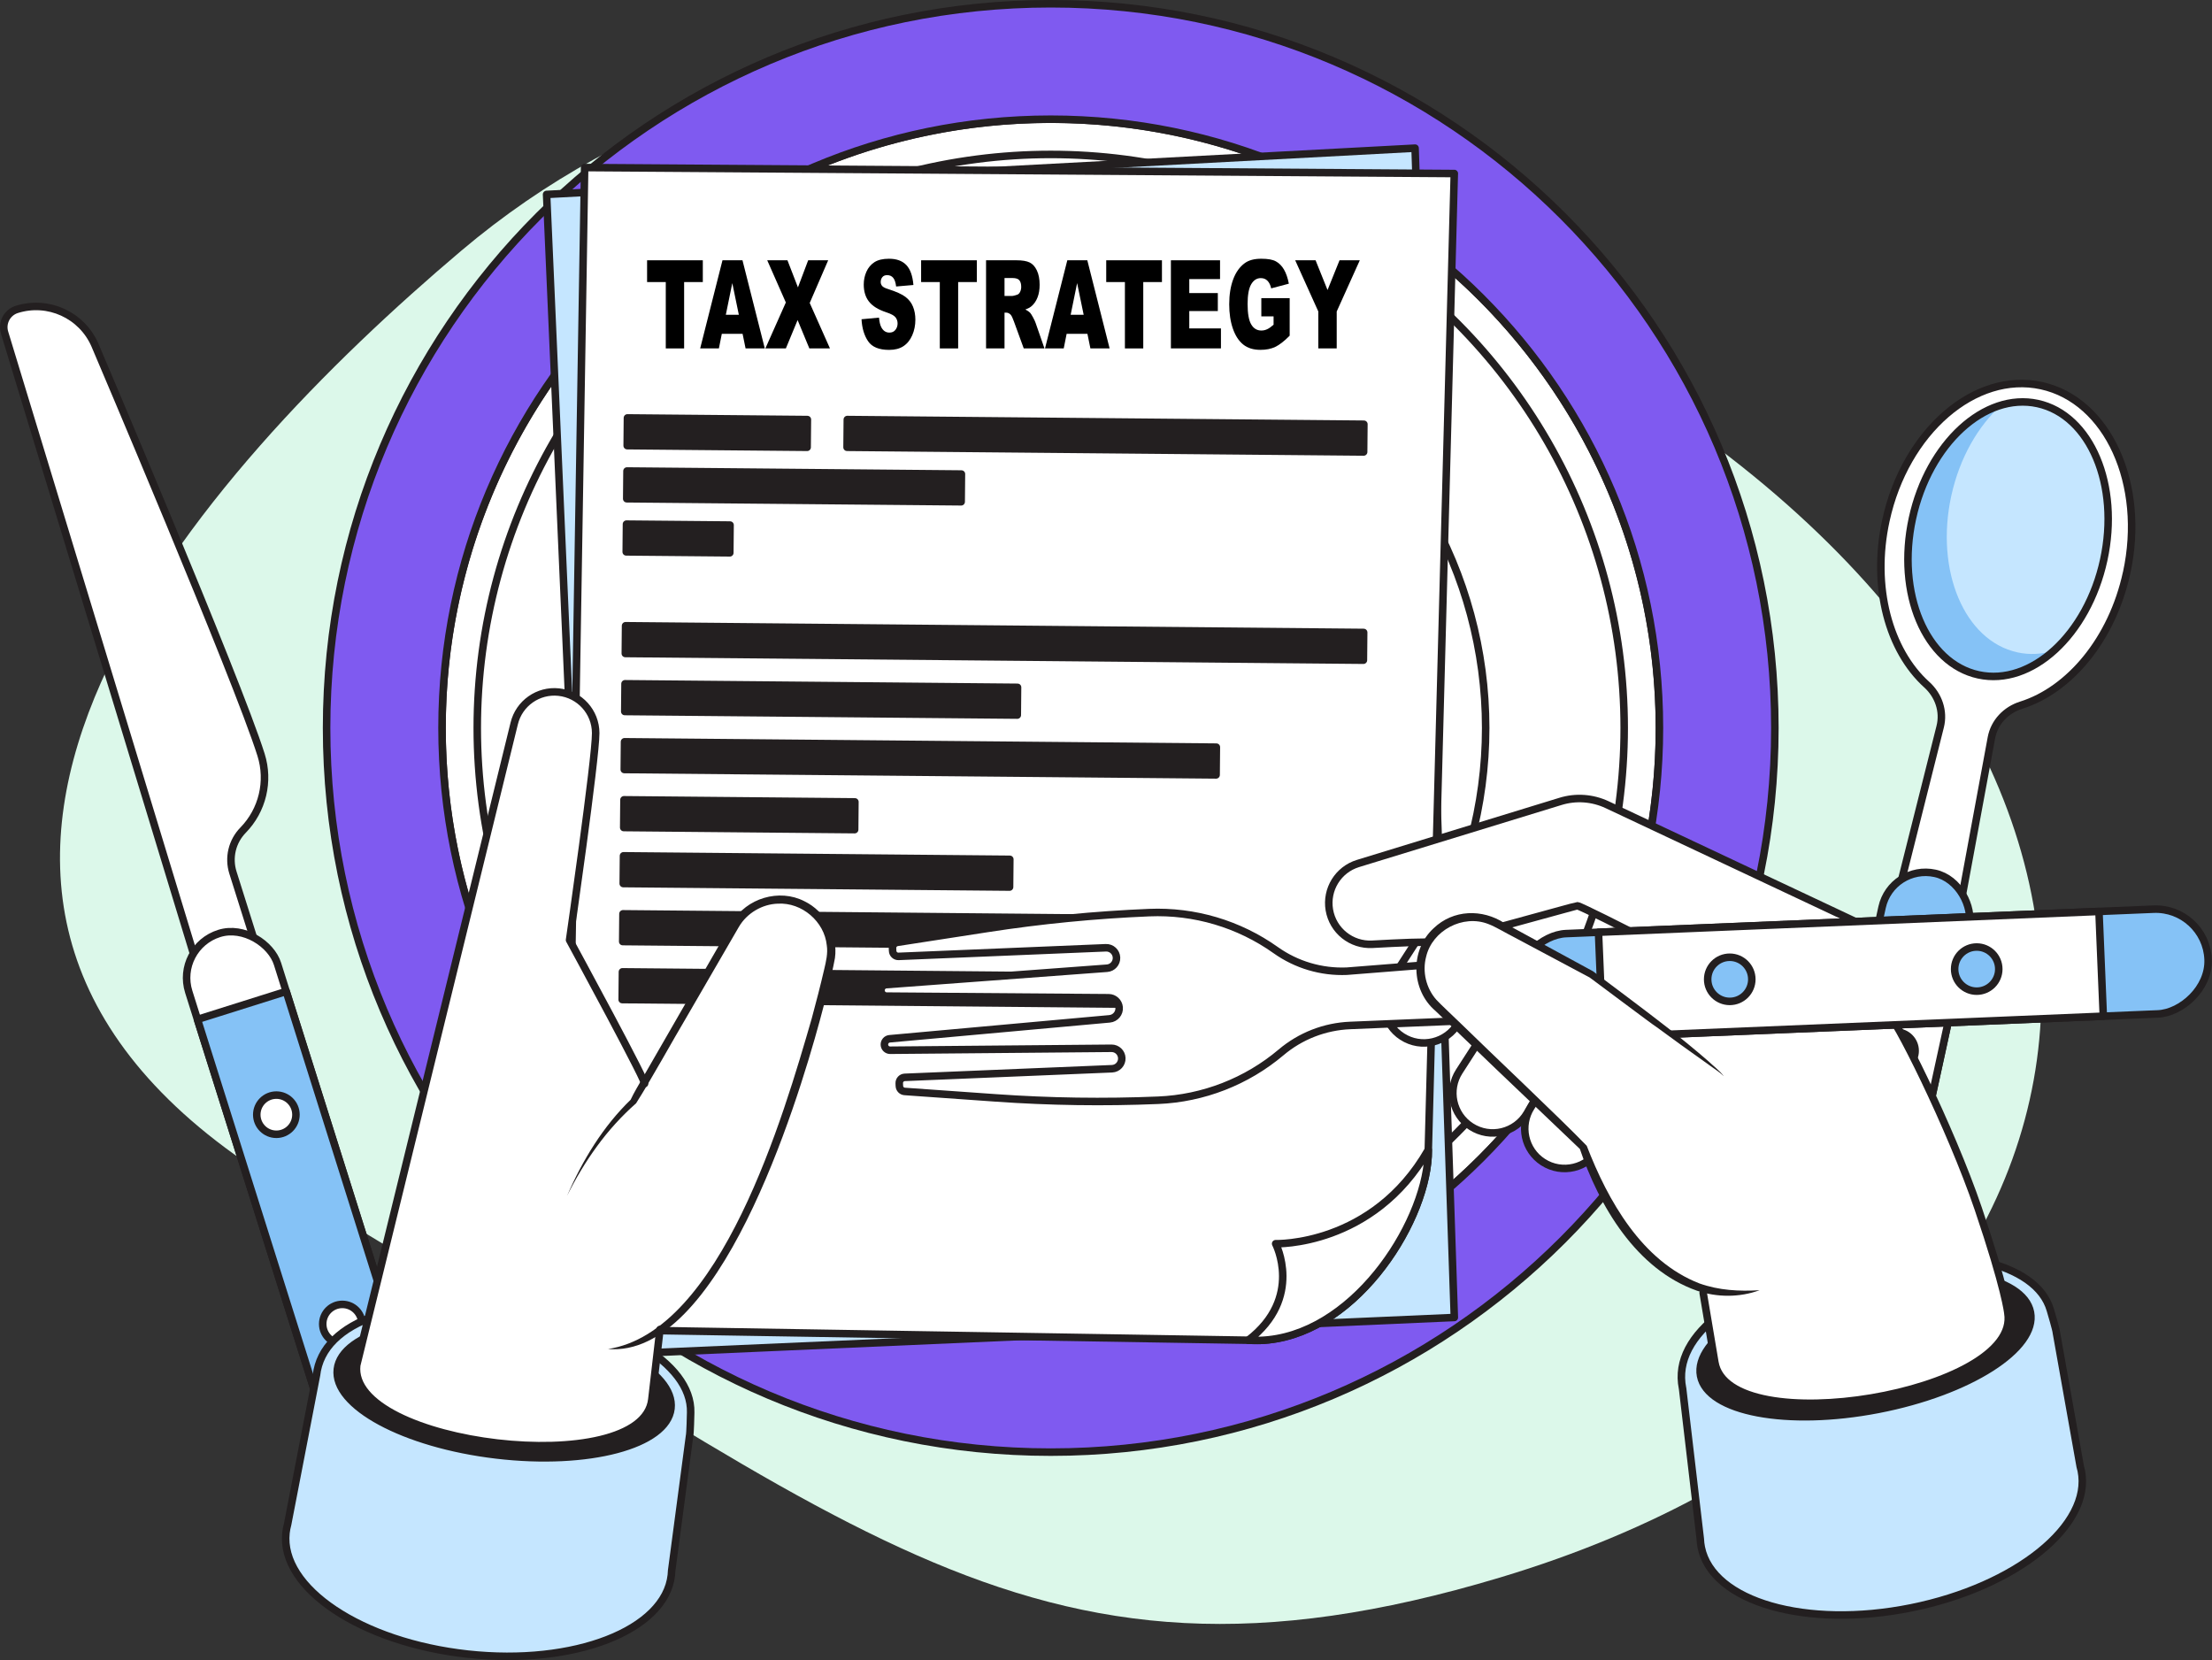<?xml version="1.0" encoding="UTF-8"?>
<svg id="Layer_2" data-name="Layer 2" xmlns="http://www.w3.org/2000/svg" viewBox="0 0 588.3 441.48">
  <rect x="0" y="0" width="588.3" height="441.48" fill="#333333" stroke="none"/>
  <defs>
    <style>
      .cls-1, .cls-2, .cls-3, .cls-4, .cls-5, .cls-6 {
        stroke: #231f20;
        stroke-linecap: round;
        stroke-linejoin: round;
        stroke-width: 2px;
      }

      .cls-1, .cls-7 {
        fill: #c5e6ff;
      }

      .cls-2, .cls-8 {
        fill: #231f20;
      }

      .cls-3, .cls-9 {
        fill: #85c2f6;
      }

      .cls-4 {
        fill: #7f5af0;
      }

      .cls-5, .cls-10 {
        fill: #fff;
      }

      .cls-6 {
        fill: none;
      }

      .cls-11, .cls-9, .cls-8, .cls-12, .cls-7, .cls-13, .cls-10 {
        stroke-width: 0px;
      }

      .cls-12 {
        fill: #ada4ff;
      }

      .cls-13 {
        fill: #dcf8ea;
      }
    </style>
  </defs>
  <g id="Restaurants">
    <g>
      <path class="cls-13" d="m64.89,308.81c160.52,93.18,205.29,149.35,334.07,110.71,164.76-49.43,196.71-201.46,50.91-305.52-10.08-7.19-18.24-14.72-24.75-22.46-.63-.75-1.27-1.5-1.91-2.24C346.52.54,212.18-9.03,122.62,66.73c-69.11,58.46-166.86,166.53-57.73,242.09Z"/>
      <g>
        <g>
          <path class="cls-5" d="m4.46,82.29h0c8.33-2.63,17.31,1.46,20.79,9.48,0,0,37.83,88.78,44.18,108.97h0c2.22,7.05.38,14.75-4.79,20.04h0c-2.91,2.98-3.94,7.31-2.69,11.28l7.13,22.63-15.78,4.97L1.23,88.5c-.82-2.61.63-5.39,3.23-6.21Z"/>
          <rect class="cls-5" x="70.52" y="244.46" width="24.75" height="163.61" rx="12.37" ry="12.37" transform="translate(259.99 612.54) rotate(162.51)"/>
          <rect class="cls-3" x="69.74" y="264.64" width="24.75" height="118.28" transform="translate(257.72 607.92) rotate(162.51)"/>
          <circle class="cls-5" cx="73.5" cy="296.44" r="5.21"/>
          <circle class="cls-5" cx="91.04" cy="352.1" r="5.21"/>
        </g>
        <g>
          <path class="cls-5" d="m565.59,152.38c5.16-23.66-4.99-45.96-22.67-49.82-17.68-3.85-36.19,12.2-41.35,35.86-3.86,17.69.85,34.63,10.86,43.65,3.14,2.83,4.61,7.08,3.58,11.18l-10.54,41.89,16.31,3.55,7.85-42.47c.77-4.16,3.87-7.41,7.91-8.68,12.86-4.04,24.18-17.48,28.04-35.17Z"/>
          <rect class="cls-3" x="486.16" y="230.44" width="23.67" height="156.45" rx="11.83" ry="11.83" transform="translate(77.16 -98.98) rotate(12.3)"/>
          <rect class="cls-5" x="486.7" y="249.68" width="23.67" height="113.1" transform="translate(76.66 -99.15) rotate(12.3)"/>
          <circle class="cls-3" cx="504.37" cy="279.46" r="4.98"/>
          <circle class="cls-3" cx="492.48" cy="333.98" r="4.98"/>
          <ellipse class="cls-7" cx="534.03" cy="143.38" rx="36.92" ry="26.03" transform="translate(280.21 634.62) rotate(-77.7)"/>
          <path class="cls-9" d="m536.53,173.48c-14.05-3.06-21.92-21.69-17.57-41.61,2.21-10.13,7.16-18.64,13.33-24.16-10.69,3.1-20.34,14.75-23.69,30.13-4.34,19.92,3.53,38.55,17.57,41.61,6.9,1.5,14.01-1.04,19.97-6.36-3.16.92-6.4,1.1-9.6.4Z"/>
          <ellipse class="cls-6" cx="534.03" cy="143.38" rx="36.92" ry="26.03" transform="translate(280.21 634.62) rotate(-77.7)"/>
        </g>
        <g>
          <circle class="cls-5" cx="279.45" cy="193.59" r="161.89"/>
          <path class="cls-4" d="m279.45,1c-106.36,0-192.59,86.22-192.59,192.59s86.22,192.59,192.59,192.59,192.59-86.22,192.59-192.59S385.81,1,279.45,1Zm0,354.47c-89.41,0-161.89-72.48-161.89-161.89S190.04,31.7,279.45,31.7s161.89,72.48,161.89,161.89-72.48,161.89-161.89,161.89Z"/>
          <circle class="cls-5" cx="279.45" cy="193.59" r="152.52"/>
          <path class="cls-12" d="m178.77,196.15c0-63.89,51.79-115.68,115.68-115.68,4,0,7.95.2,11.84.6-8.62-2.05-17.6-3.17-26.85-3.17-63.89,0-115.68,51.79-115.68,115.68,0,59.89,45.51,109.15,103.84,115.08-50.94-12.11-88.83-57.87-88.83-112.51Z"/>
          <circle class="cls-6" cx="279.45" cy="193.59" r="115.68"/>
        </g>
      </g>
      <polygon class="cls-1" points="376.35 39.4 145.37 51.71 158.9 360.36 386.79 350.37 376.35 39.4"/>
      <g>
        <path class="cls-5" d="m386.78,46.14l-6.91,259.66s0,.08,0,.12l-.04,1.56s0,.04,0,.05c-1.06,18.62-20.28,48.12-44.72,48.94l-3.08-.05s-.02,0-.03,0l-181.56-2.96,5.05-308.9,231.3,1.59Z"/>
        <path class="cls-5" d="m379.86,305.8s0,.08,0,.12c0,.51-.01,1.03-.04,1.56,0,.01,0,.04,0,.05-1.06,18.62-20.28,48.12-44.72,48.94-1.02.03-2.05.02-3.08-.05,0,0-.02,0-.03,0,14.74-11.32,7.28-25.67,7.28-25.67,0,0,25.86.81,40.59-24.95Z"/>
      </g>
      <g>
        <rect class="cls-2" x="166.84" y="111.35" width="47.86" height="7.38" transform="translate(1.05 -1.72) rotate(.52)"/>
        <rect class="cls-2" x="225.32" y="112.19" width="137.39" height="7.38" transform="translate(586.96 234.43) rotate(-179.48)"/>
        <rect class="cls-2" x="166.72" y="125.66" width="88.95" height="7.38" transform="translate(1.18 -1.91) rotate(.52)"/>
        <rect class="cls-2" x="166.34" y="167.3" width="196.31" height="7.38" transform="translate(1.56 -2.39) rotate(.52)"/>
        <rect class="cls-2" x="166.2" y="182.31" width="104.4" height="7.38" transform="translate(1.69 -1.97) rotate(.52)"/>
        <rect class="cls-2" x="166.06" y="197.98" width="157.41" height="7.38" transform="translate(1.84 -2.21) rotate(.52)"/>
        <rect class="cls-2" x="165.79" y="228.06" width="102.75" height="7.38" transform="translate(2.11 -1.96) rotate(.52)"/>
        <rect class="cls-2" x="165.65" y="243.71" width="152.58" height="7.38" transform="translate(2.25 -2.18) rotate(.52)"/>
        <rect class="cls-2" x="165.51" y="259.16" width="157.41" height="7.38" transform="translate(2.39 -2.2) rotate(.52)"/>
        <rect class="cls-2" x="165.92" y="212.97" width="61.42" height="7.38" transform="translate(1.97 -1.77) rotate(.52)"/>
        <rect class="cls-2" x="166.59" y="139.51" width="27.55" height="7.38" transform="translate(1.3 -1.63) rotate(.52)"/>
      </g>
      <g>
        <path class="cls-11" d="m172.1,69.22h14.82v5.79h-4.97v17.65h-4.88v-17.65h-4.97v-5.79Z"/>
        <path class="cls-11" d="m197.51,88.78h-5.54l-.77,3.87h-4.98l5.93-23.43h5.32l5.93,23.43h-5.11l-.79-3.87Zm-1.01-5.07l-1.74-8.42-1.72,8.42h3.47Z"/>
        <path class="cls-11" d="m204.06,69.22h5.37l2.79,7.21,2.72-7.21h5.32l-4.91,11.35,5.38,12.08h-5.48l-3.12-7.53-3.12,7.53h-5.45l5.44-12.21-4.95-11.22Z"/>
        <path class="cls-11" d="m229.14,84.9l4.64-.43c.1,1.12.3,1.97.61,2.56.5.95,1.22,1.42,2.15,1.42.7,0,1.23-.24,1.61-.73.38-.48.57-1.05.57-1.69s-.18-1.15-.54-1.63c-.36-.48-1.19-.93-2.5-1.36-2.14-.71-3.66-1.66-4.58-2.85-.92-1.18-1.38-2.69-1.38-4.52,0-1.2.23-2.34.71-3.41.47-1.07,1.18-1.91,2.12-2.53.94-.61,2.24-.92,3.88-.92,2.02,0,3.55.56,4.61,1.67,1.06,1.11,1.69,2.89,1.89,5.31l-4.6.4c-.12-1.05-.38-1.82-.77-2.3-.39-.48-.93-.72-1.62-.72-.57,0-.99.18-1.28.54-.29.36-.43.79-.43,1.3,0,.37.12.71.36,1.01.23.31.78.6,1.64.86,2.13.68,3.66,1.37,4.58,2.07.92.7,1.59,1.56,2.01,2.6.42,1.03.63,2.19.63,3.47,0,1.5-.28,2.89-.84,4.16-.56,1.27-1.34,2.23-2.35,2.89-1,.66-2.27.98-3.8.98-2.68,0-4.54-.77-5.58-2.3s-1.62-3.48-1.75-5.85Z"/>
        <path class="cls-11" d="m244.98,69.22h14.82v5.79h-4.97v17.65h-4.88v-17.65h-4.97v-5.79Z"/>
        <path class="cls-11" d="m262.25,92.65v-23.43h8.13c1.51,0,2.66.19,3.46.58s1.44,1.09,1.93,2.13c.49,1.04.73,2.3.73,3.8,0,1.3-.19,2.42-.56,3.36s-.89,1.71-1.54,2.29c-.42.37-.99.68-1.71.93.58.29,1,.58,1.27.86.18.19.44.6.78,1.23.34.63.57,1.11.68,1.46l2.36,6.79h-5.51l-2.61-7.16c-.33-.93-.62-1.53-.88-1.81-.35-.36-.75-.54-1.19-.54h-.43v9.51h-4.9Zm4.9-13.94h2.06c.22,0,.65-.11,1.29-.32.32-.1.59-.34.79-.74.2-.39.31-.85.31-1.36,0-.76-.16-1.34-.48-1.74-.32-.4-.93-.61-1.82-.61h-2.14v4.76Z"/>
        <path class="cls-11" d="m289.22,88.78h-5.54l-.77,3.87h-4.98l5.93-23.43h5.32l5.93,23.43h-5.11l-.79-3.87Zm-1.01-5.07l-1.74-8.42-1.72,8.42h3.47Z"/>
        <path class="cls-11" d="m294.21,69.22h14.82v5.79h-4.97v17.65h-4.88v-17.65h-4.97v-5.79Z"/>
        <path class="cls-11" d="m311.41,69.22h13.07v5h-8.18v3.72h7.59v4.78h-7.59v4.62h8.42v5.31h-13.31v-23.43Z"/>
        <path class="cls-11" d="m335.46,84.16v-4.88h7.54v9.99c-1.44,1.46-2.72,2.45-3.83,2.98s-2.42.79-3.95.79c-1.87,0-3.4-.47-4.58-1.42-1.18-.95-2.1-2.36-2.75-4.24-.65-1.88-.97-4.03-.97-6.46,0-2.56.36-4.78,1.07-6.67.71-1.89,1.75-3.33,3.12-4.31,1.07-.76,2.51-1.13,4.32-1.13s3.05.23,3.91.7c.86.47,1.58,1.2,2.15,2.18.57.99,1,2.24,1.29,3.75l-4.7,1.25c-.19-.88-.52-1.56-.99-2.03-.46-.47-1.05-.7-1.77-.7-1.07,0-1.92.55-2.56,1.65s-.95,2.85-.95,5.23c0,2.54.32,4.35.96,5.43.64,1.09,1.54,1.63,2.69,1.63.55,0,1.07-.12,1.56-.35.5-.23,1.06-.63,1.7-1.2v-2.21h-3.26Z"/>
        <path class="cls-11" d="m344.47,69.22h5.42l3.18,7.91,3.19-7.91h5.39l-6.14,13.62v9.81h-4.89v-9.81l-6.15-13.62Z"/>
      </g>
      <g>
        <g>
          <path class="cls-1" d="m447.49,369.19l4.71,40.05c.03.76.12,1.52.27,2.27,2.93,14.51,27.92,21.7,55.83,16.07,27.91-5.63,48.16-21.95,45.23-36.46-.08-.38-.17-.75-.28-1.12h0s-6.34-35.6-6.34-35.6c-.03-.74-1.4-5.31-1.61-6.03-3.67-12.65-26.57-17.88-54.47-12.25-27.91,5.63-46.28,18.57-43.35,33.07Z"/>
          <ellipse class="cls-2" cx="496.16" cy="357.43" rx="44.68" ry="17.69" transform="translate(-58.69 100.39) rotate(-10.91)"/>
          <g>
            <g>
              <path class="cls-5" d="m396.39,272.08l-8.3,12.87c-3.17,4.91-1.76,11.47,3.15,14.64h0c5.09,3.3,11.9,1.66,14.94-3.59l5.4-9.33-15.18-14.58Z"/>
              <path class="cls-5" d="m415.51,281.53l-8.3,12.87c-3.17,4.91-1.76,11.47,3.15,14.64h0c5.09,3.3,11.9,1.66,14.94-3.59l5.4-9.33-15.18-14.58Z"/>
              <path class="cls-5" d="m378.06,248.15l-8.3,12.87c-3.17,4.91-1.76,11.47,3.15,14.64h0c5.09,3.3,11.9,1.66,14.94-3.59l5.4-9.33-15.18-14.58Z"/>
            </g>
            <path class="cls-5" d="m433.74,247.77s-13.52-6.87-14.21-6.88c-.69,0-36.56,10.34-38.55,9.79-1.12-.31-9.17.06-15.98.44-5.59.31-10.52-3.63-11.45-9.15h0c-.91-5.44,2.34-10.71,7.61-12.33l53.87-16.52c4.09-1.26,8.51-.94,12.39.88l67.3,31.68-60.98,2.08Z"/>
            <path class="cls-5" d="m452.97,343.81l3.11,18.48c3.6,21.37,81.51,8.26,77.92-13.11,0,0-.6-6.31-7.87-27.75-7.27-21.44-22.65-52.35-24.44-52.29l-64.05,2.46"/>
            <g>
              <path class="cls-5" d="m403.04,254.73l-44.86,3.55c-6.74.28-13.39-1.69-18.89-5.6h0c-9.8-6.97-21.64-10.48-33.65-9.98h0c-14.41.6-28.77,2-43.03,4.21l-23.95,3.7c-.77.12-1.33.8-1.29,1.57l.03.7c.03.84.75,1.5,1.59,1.46l55.12-2.29c1.5-.06,2.77,1.1,2.83,2.61h0c.06,1.47-1.05,2.72-2.52,2.83l-58.7,4.36c-.82.06-1.45.76-1.41,1.59h0c.03.81.7,1.46,1.52,1.46l59.03.44c1.44.01,2.64,1.11,2.78,2.54h0c.15,1.55-.99,2.93-2.55,3.07l-58.49,5.3c-.81.07-1.42.77-1.39,1.59h0c.03.82.72,1.47,1.54,1.46l58.86-.52c1.47-.01,2.68,1.14,2.74,2.61h0c.06,1.5-1.1,2.77-2.61,2.83l-55.12,2.29c-.84.03-1.5.75-1.46,1.59l.03.7c.03.78.64,1.41,1.42,1.46l24.17,1.71c14.39,1.02,28.82,1.23,43.23.63h0c12.01-.5,23.52-4.98,32.71-12.74h0c5.16-4.36,11.62-6.87,18.36-7.15l44.63-1.85"/>
              <g>
                <rect class="cls-3" x="481.29" y="166.85" width="27.88" height="184.28" rx="13.94" ry="13.94" transform="translate(257 764.52) rotate(-92.38)"/>
                <rect class="cls-5" x="478.36" y="192.5" width="27.88" height="133.22" transform="translate(253.82 761.72) rotate(-92.38)"/>
                <circle class="cls-3" cx="460.04" cy="260.44" r="5.87"/>
                <circle class="cls-3" cx="525.72" cy="257.72" r="5.87"/>
              </g>
            </g>
            <g>
              <path class="cls-10" d="m458.37,286.13c-.45-1.3-35.23-27.04-35.23-27.04l-25.19-13.56c-5.71-3.07-12.79-1.73-16.97,3.23h0c-4.66,5.52-4.23,13.72.98,18.72l39.06,37.52s14.25,45.22,46.93,38.12"/>
              <path class="cls-8" d="m458.37,286.13c-1.08-1.12-3.17-2.37-4.42-3.34-4.41-3.12-9.19-6.56-13.51-9.75,0,.15-18.22-13.56-17.74-13.13,0,0-13.47-7.18-13.47-7.18,0,0-6.73-3.59-6.73-3.59-1.84-.91-4.74-2.68-6.66-3.4-6.72-2.64-14.91,1.66-16.55,8.69-1.06,3.96,0,8.4,2.73,11.46.66.79,5.92,5.71,6.78,6.58,7.1,6.97,26.09,24.87,33.2,32.24,5.65,14.62,14.66,30.65,29.96,36.6,5.15,1.84,10.54,2.15,16.02,1.81-5.34,1.96-11.3,1.94-16.69.12-16.14-5.7-25.99-22.49-31.2-37.94,0-.01.26.42.26.42,0,0-22.09-21.06-22.09-21.06-3.59-3.44-13.05-12.5-16.52-15.85-6.48-5.52-6.8-16.15-.46-21.95,5.21-5,12.94-5.21,18.87-1.35,2.06,1.13,7.9,4.29,10.06,5.47,0,0,13.41,7.29,13.41,7.29.04.02.08.05.11.07,0,0,8.89,6.67,8.89,6.67,7.4,5.58,14.8,11.16,21.78,17.25,1.14,1.1,3.07,2.58,4,3.87h0Z"/>
            </g>
          </g>
        </g>
        <g>
          <path class="cls-1" d="m84.15,365.8l-7.66,39.6c-.2.73-.35,1.48-.43,2.24-1.61,14.71,20.03,29.15,48.33,32.25,28.3,3.1,52.55-6.32,54.16-21.03.04-.39.06-.77.08-1.15h0s4.76-35.84,4.76-35.84c.19-.72.28-5.49.3-6.24.34-13.17-19.89-25.1-48.19-28.2-28.3-3.1-49.73,3.66-51.34,18.37Z"/>
          <ellipse class="cls-2" cx="134.09" cy="369.36" rx="17.69" ry="44.68" transform="translate(-248.46 459.17) rotate(-83.26)"/>
          <g>
            <path class="cls-10" d="m175.52,353.56l-2.16,18.61c-2.5,21.53-80.98,12.42-78.49-9.11,0,0,.28-6.33,6.44-28.12l.13.31,35.32-142.85c1.3-5.36,6.37-8.93,11.85-8.34h0c5.57.6,9.8,5.28,9.82,10.88.03,6.82-6.95,55.05-6.95,55.05,0,0,22.17,40.77,19.78,38.08"/>
            <path class="cls-10" d="m161.63,358.77c37.01-.34,59.02-102.41,59.02-102.41,1.62-6.28-1.38-12.83-7.19-15.71h0c-6.48-3.2-14.33-.83-17.94,5.43l-27.1,46.9s-9.96,8.28-17.62,25.06"/>
          </g>
          <path class="cls-6" d="m175.52,353.56l-2.16,18.61c-2.5,21.53-80.98,12.42-78.49-9.11l41.89-170.66c1.3-5.36,6.37-8.93,11.85-8.34h0c5.57.6,9.8,5.28,9.82,10.88.03,6.82-6.95,55.05-6.95,55.05,0,0,22.17,40.77,19.78,38.08"/>
          <path class="cls-8" d="m161.63,358.77c30.05-4.5,46.81-62.19,54.25-87.89,1.18-4.36,2.31-8.74,3.33-13.13.48-2.04,1.01-4.24.68-6.34-.64-6.35-6.63-11.46-13-11.09-4.19.12-8.22,2.52-10.35,6.12l-13.63,23.51c-4.01,6.75-9.58,16.92-13.74,23.46-3.83,3.37-7.39,7.3-10.42,11.47-3.03,4.14-5.66,8.55-7.94,13.15,4.12-9.49,9.57-18.49,17.07-25.72,0,0-.2.23-.2.23.97-2.06,2.16-3.99,3.28-5.96,2.15-3.73,7.96-13.81,10.18-17.67,0,0,13.59-23.57,13.59-23.57,3.72-6.49,12.52-9.09,19.18-5.68,5.56,2.67,9.01,9.01,8.15,15.13-1.04,5.61-2.58,11.14-4.04,16.66-6.24,22.91-26.93,89.87-56.39,87.3h0Z"/>
        </g>
      </g>
    </g>
  </g>
</svg>